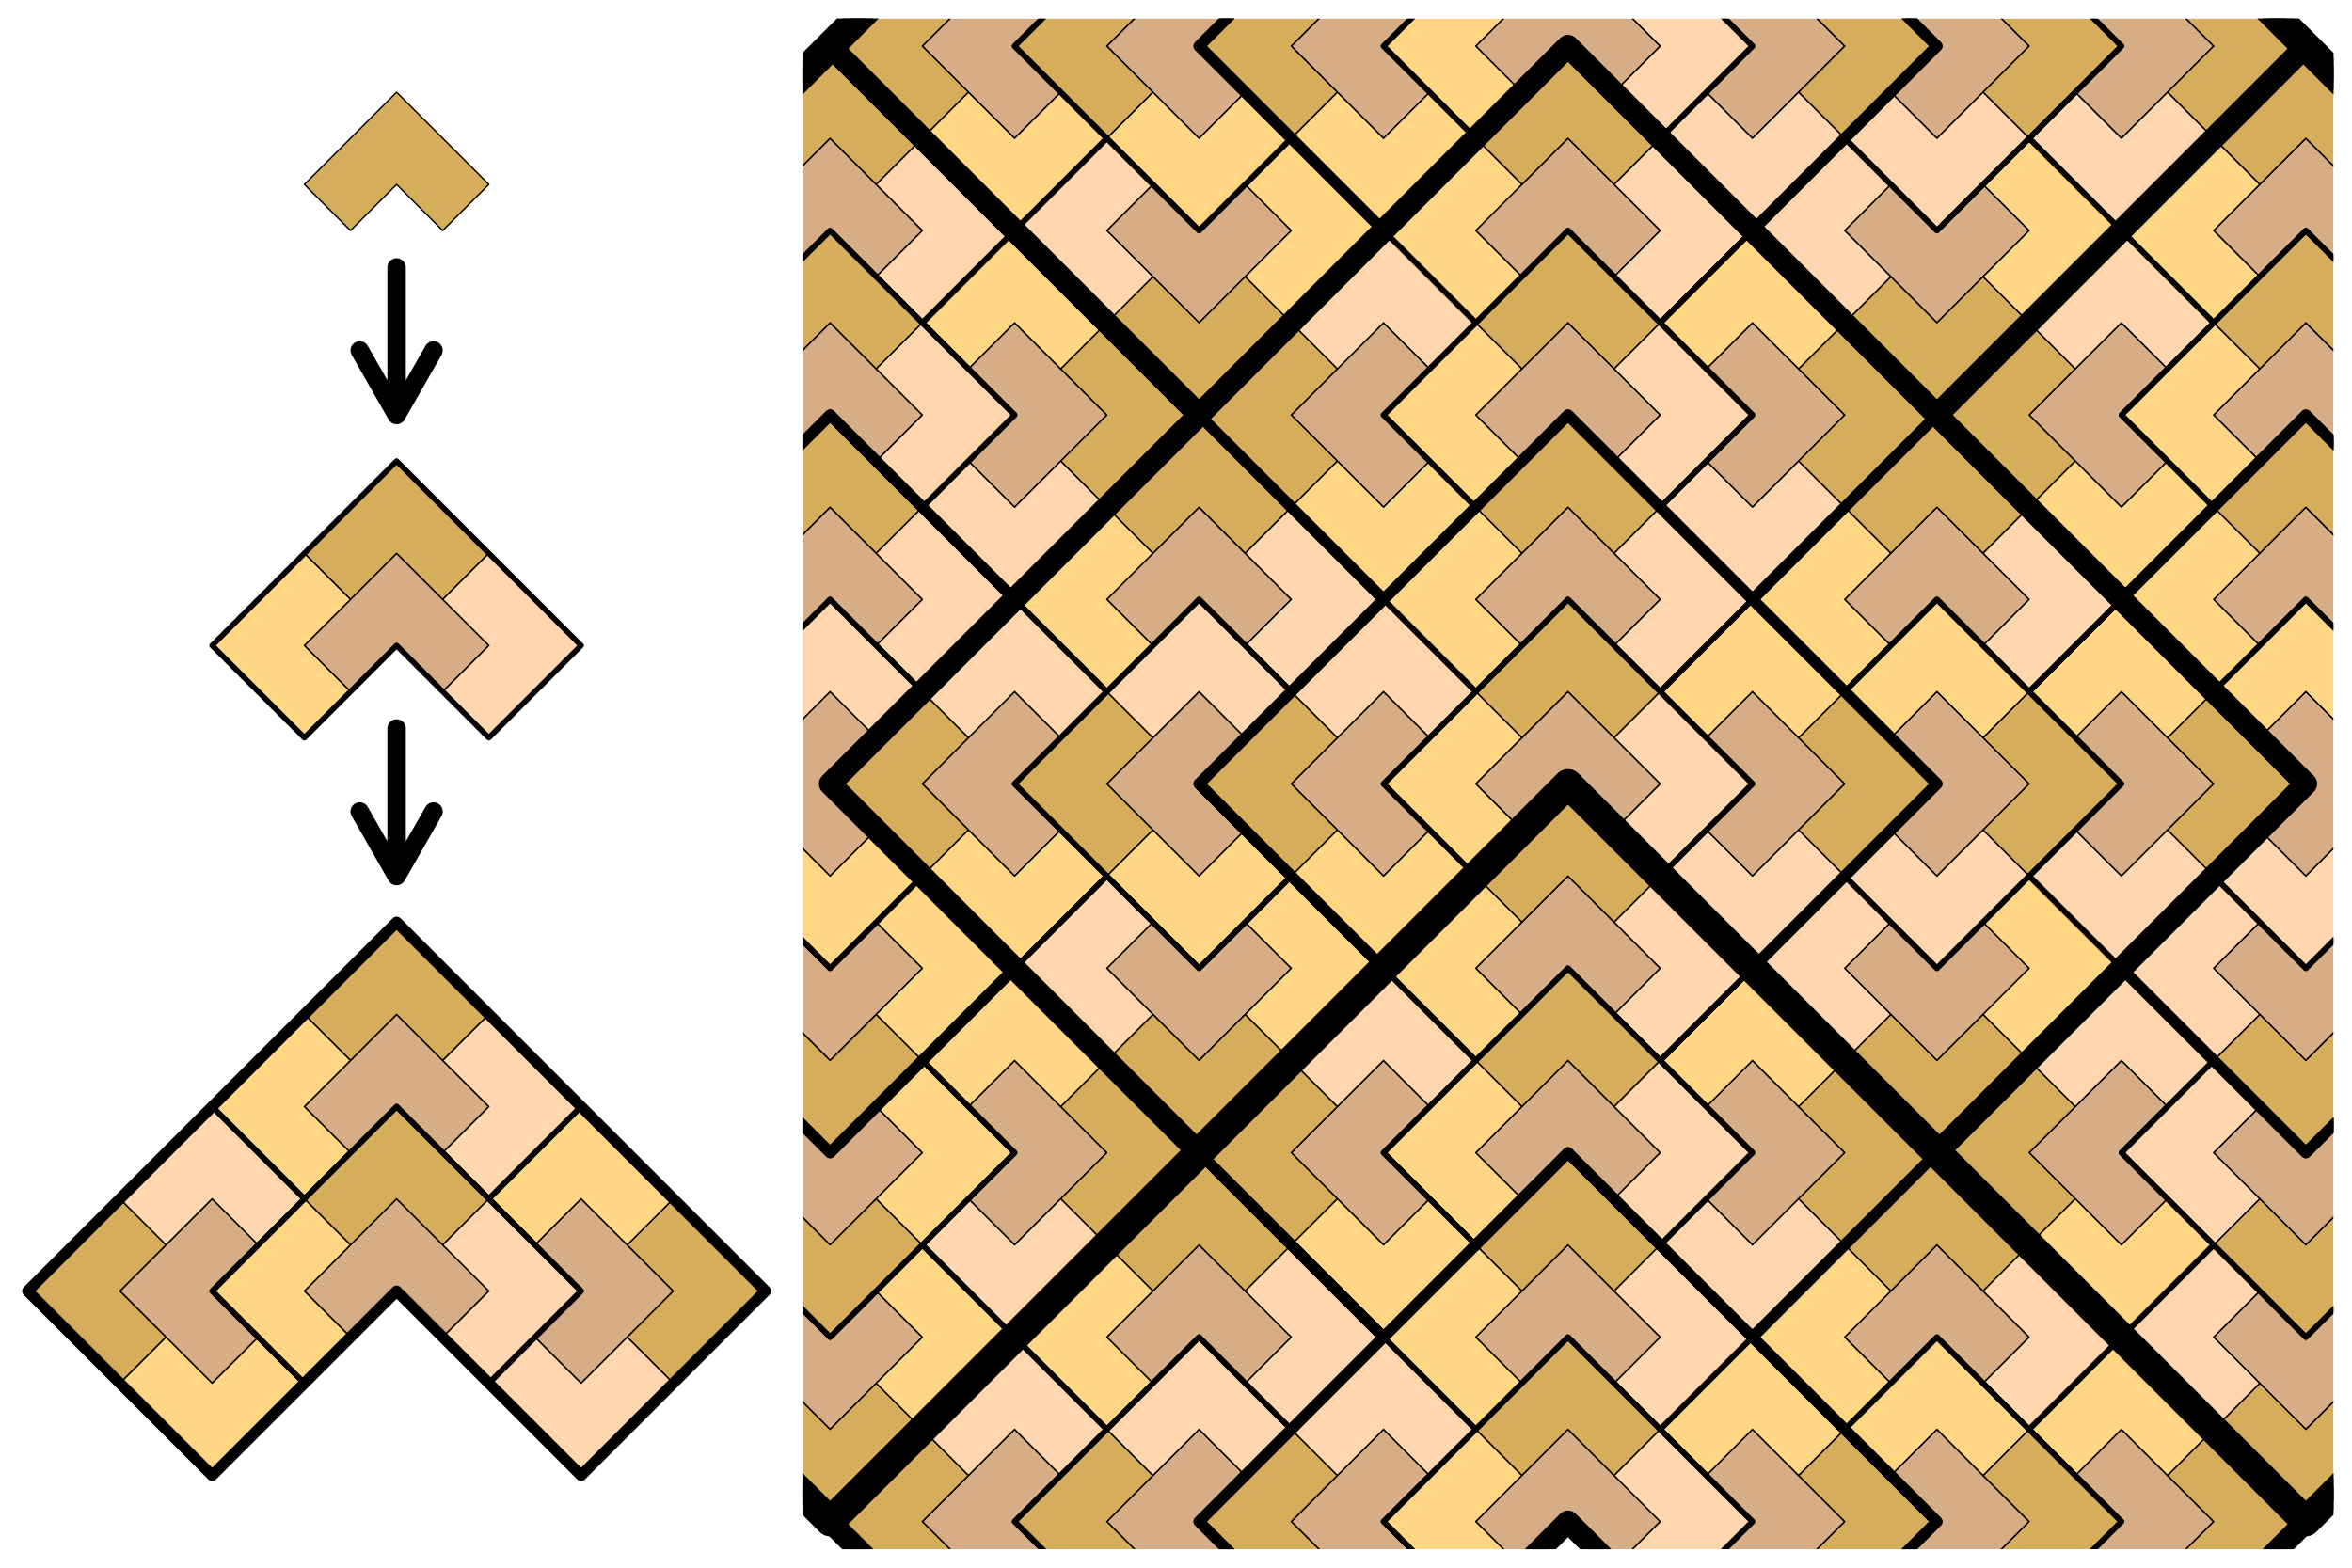 <?xml version="1.0" encoding="utf-8"?>
<!DOCTYPE svg PUBLIC "-//W3C//DTD SVG 1.1//EN" "http://www.w3.org/Graphics/SVG/1.1/DTD/svg11.dtd">
<svg version="1.1" xmlns="http://www.w3.org/2000/svg" xmlns:xlink="http://www.w3.org/1999/xlink" width="100%" height="100%" viewBox="-170 -85 255 170">
 <title>L substitution tiling</title>
 <desc>Development of the chair or L tiling by CMG Lee.</desc>
 <defs>
  <filter id="filter_brushed">
   <feTurbulence type="fractalNoise" baseFrequency="4 0.2"/>
   <feDiffuseLighting lighting-color="#ffffff" surfaceScale="1">
    <feDistantLight azimuth="0" elevation="80"/>
   </feDiffuseLighting>
   <feBlend in="SourceGraphic" mode="multiply"/>
   <feComposite operator="in" in2="SourceAlpha"/>
  </filter>
  <filter id="filter_fade">
   <feMorphology operator="erode" radius="2"/>
   <feGaussianBlur stdDeviation="1"/>
   <feComposite operator="in" in="SourceGraphic"/>
  </filter>
  <clipPath id="clip_fade">
   <path d="M -1,-1 V 1 H 1 V -1" transform="scale(83)"/>
  </clipPath>
  <path id="arrow" d="M 0,0 V -16 M -4,-7 L 0,0 L 4,-7" fill="none" stroke-width="2" stroke-linecap="round"/>
  <path id="l0" d="M 0,0 l 5,5 l 5,-5 l -10,-10 l -10,10 l 5,5 z"/>
  <g id="l1" filter="url(#filter_brushed)">
   <use xlink:href="#l0" fill="#cc9966"/>
   <use xlink:href="#l0" transform="translate(0,-10)"/>
   <use xlink:href="#l0" transform="translate(-10,0) rotate(-90)" fill="#ffcc66"/>
   <use xlink:href="#l0" transform="translate( 10,0) rotate( 90)" fill="#ffcc99"/>
   <use xlink:href="#l0" transform="scale( 2)" stroke-width="0.3" fill="none"/>
  </g>
  <g id="l2">
   <use xlink:href="#l1"/>
   <use xlink:href="#l1" transform="translate(0,-20)"/>
   <use xlink:href="#l1" transform="translate(-20,0) rotate(-90)"/>
   <use xlink:href="#l1" transform="translate( 20,0) rotate( 90)"/>
   <use xlink:href="#l0" transform="scale( 4)" stroke-width="0.3" fill="none"/>
  </g>
  <g id="l3">
   <use xlink:href="#l2"/>
   <use xlink:href="#l2" transform="translate(0,-40)"/>
   <use xlink:href="#l2" transform="translate(-40,0) rotate(-90)"/>
   <use xlink:href="#l2" transform="translate( 40,0) rotate( 90)"/>
   <use xlink:href="#l0" transform="scale( 8)" stroke-width="0.3" fill="none"/>
  </g>
 </defs>
 <circle cx="0" cy="0" r="99999" fill="#ffffff"/>
 <g fill-opacity="0.8" fill="#cc9933" stroke="#000000" stroke-width="0.15" stroke-linejoin="round">
  <use xlink:href="#l0"    transform="translate(-127,-65)" filter="url(#filter_brushed)"/>
  <use xlink:href="#l1"    transform="translate(-127,-15)"/>
  <use xlink:href="#l2"    transform="translate(-127, 55)"/>
  <use xlink:href="#arrow" transform="translate(-127,-40)"/>
  <use xlink:href="#arrow" transform="translate(-127, 10)"/>
  <g filter="url(#filter_fade)">
   <g clip-path="url(#clip_fade)">
    <use xlink:href="#l3"/>
    <use xlink:href="#l3" transform="translate(0,-80)"/>
    <use xlink:href="#l3" transform="translate(-80,0) rotate(-90)"/>
    <use xlink:href="#l3" transform="translate( 80,0) rotate( 90)"/>
    <use xlink:href="#l0" transform="scale(16)" stroke-width="0.2" fill="none"/>
    <use xlink:href="#l3" transform="translate(0, 80)"/>
   </g>
  </g>
 </g>
</svg>
